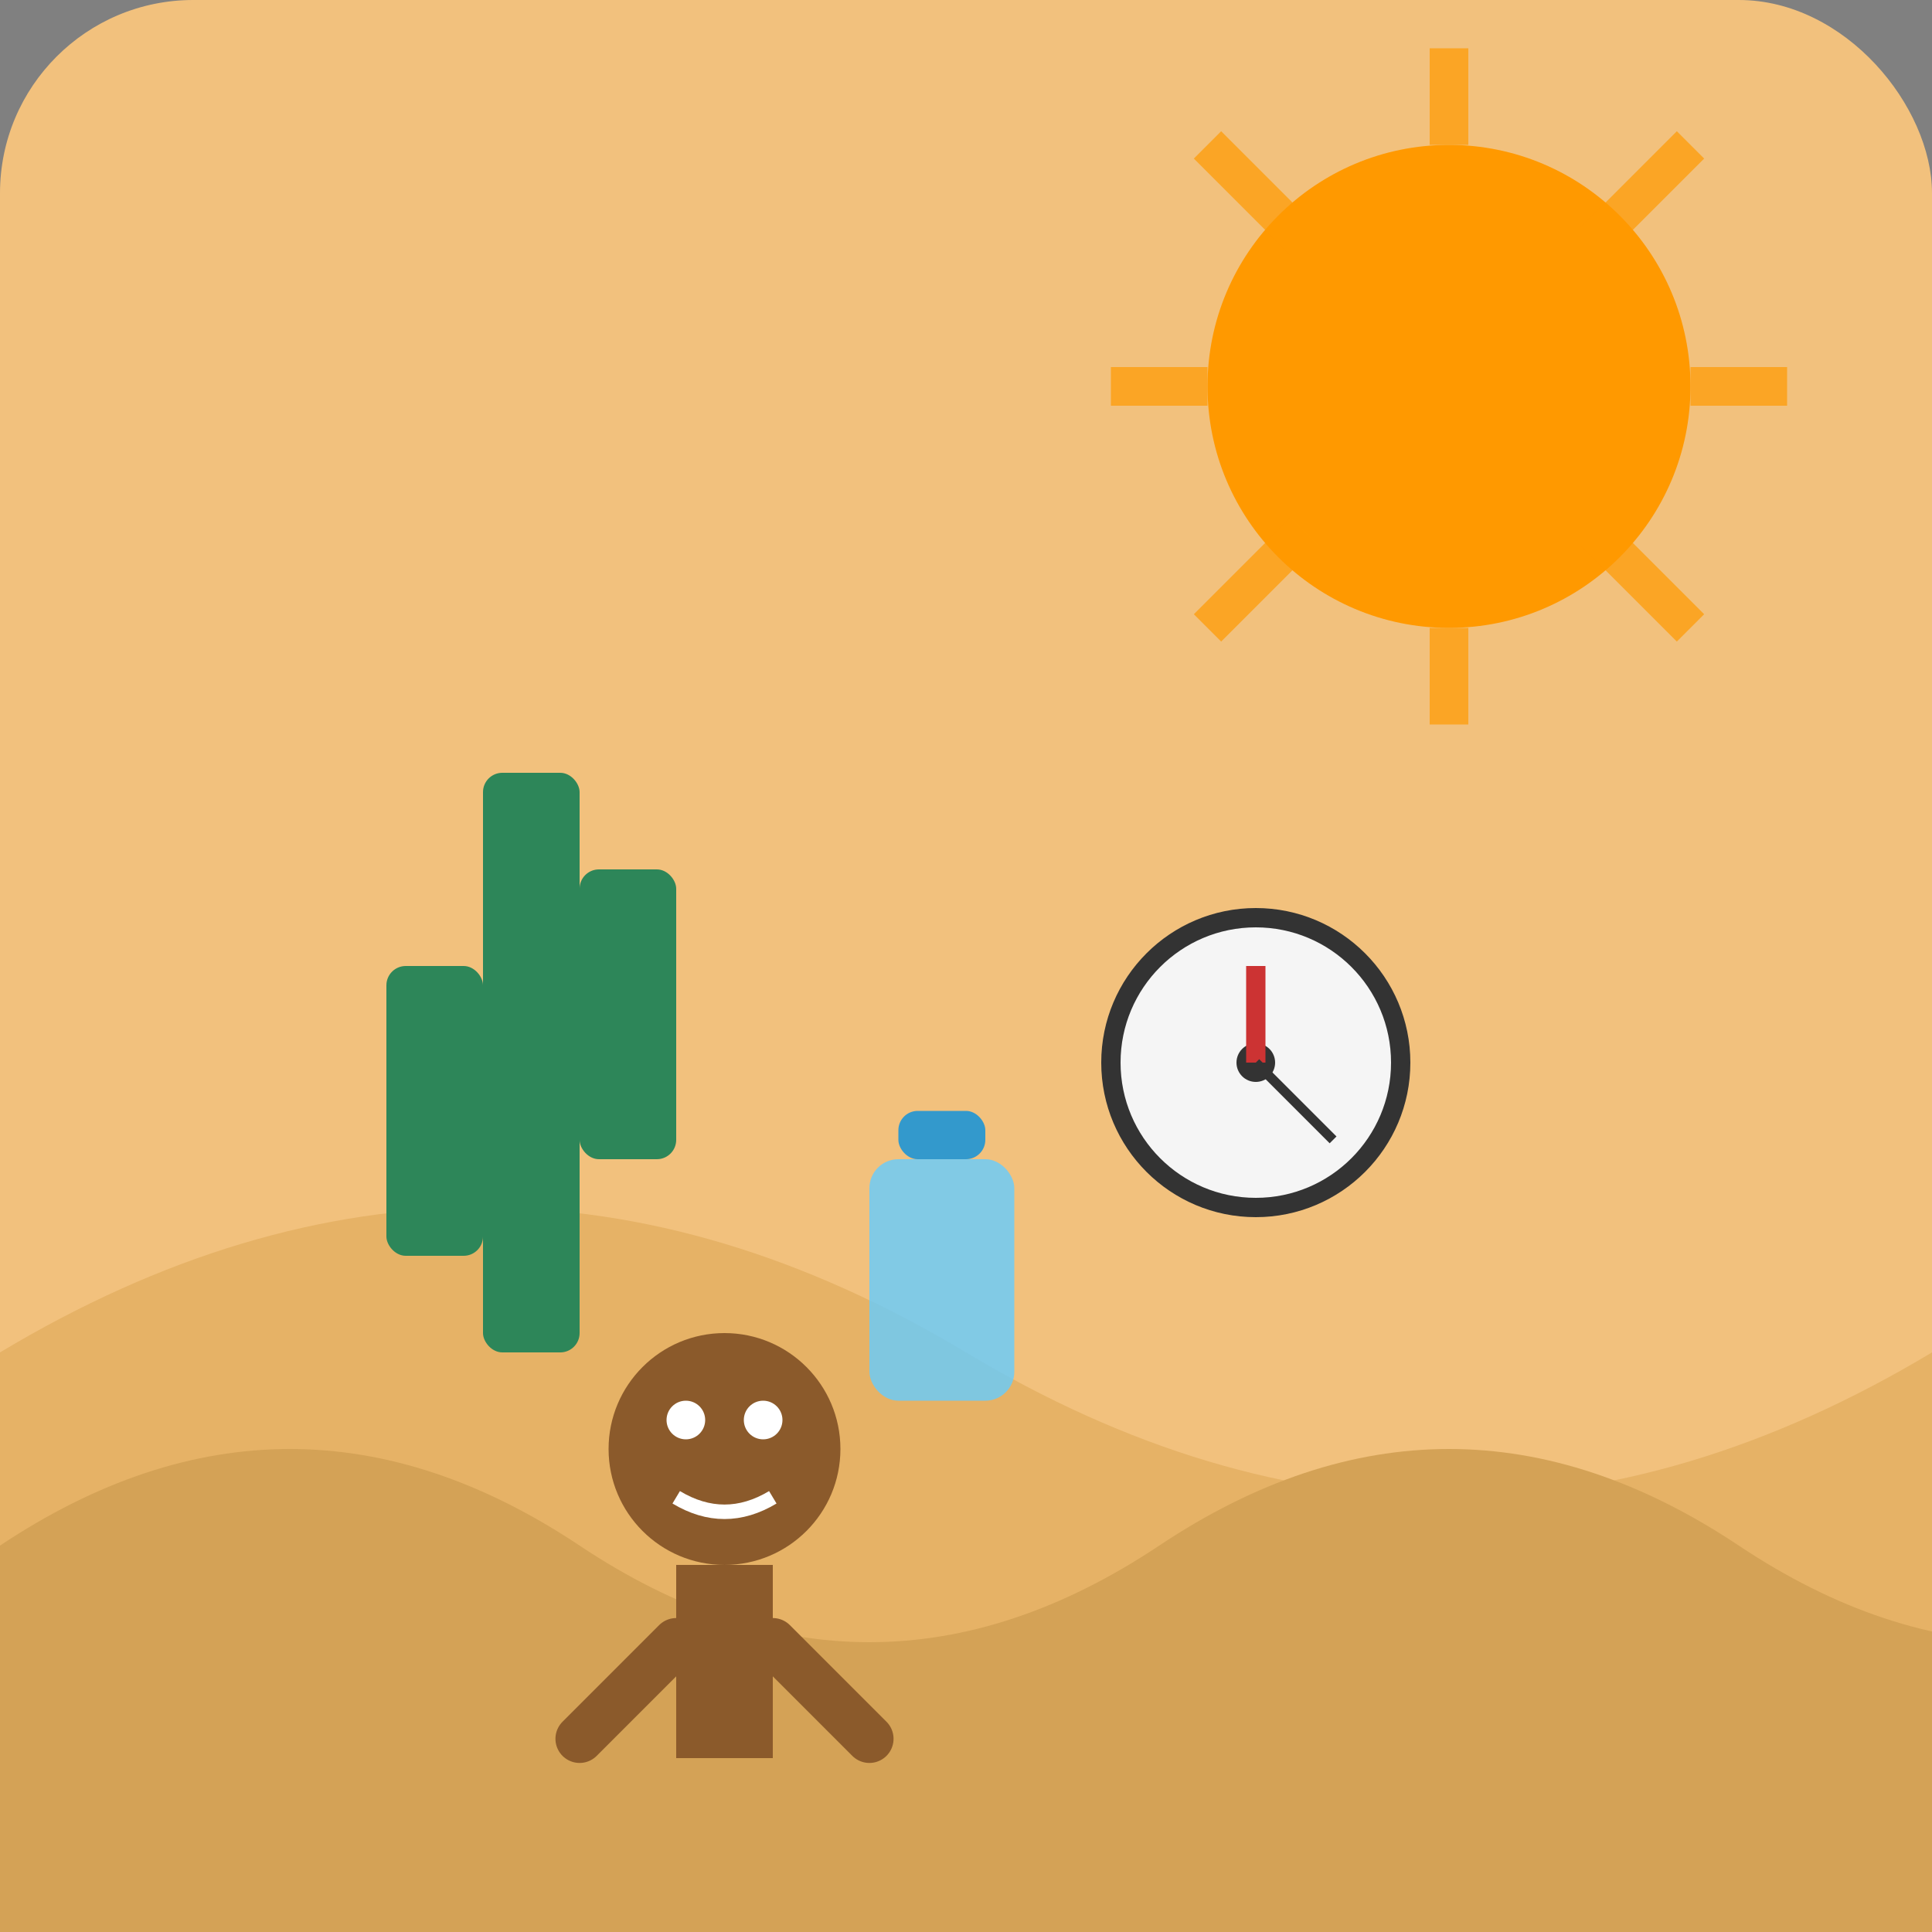 <?xml version="1.0" encoding="UTF-8"?>
<svg width="200" height="200" viewBox="0 0 200 200" xmlns="http://www.w3.org/2000/svg">
  <rect x="0" y="0" width="200" height="200" fill="#808080" stroke="none"/>
  <!-- Desert background -->
  <rect width="200" height="200" rx="20" fill="#f2c17d" />
  
  <!-- Sun -->
  <circle cx="150" cy="40" r="25" fill="#ff9900" />
  <g opacity="0.7">
    <line x1="150" y1="5" x2="150" y2="15" stroke="#ff9900" stroke-width="4" />
    <line x1="150" y1="65" x2="150" y2="75" stroke="#ff9900" stroke-width="4" />
    <line x1="115" y1="40" x2="125" y2="40" stroke="#ff9900" stroke-width="4" />
    <line x1="175" y1="40" x2="185" y2="40" stroke="#ff9900" stroke-width="4" />
    <line x1="125" y1="15" x2="135" y2="25" stroke="#ff9900" stroke-width="4" />
    <line x1="165" y1="55" x2="175" y2="65" stroke="#ff9900" stroke-width="4" />
    <line x1="125" y1="65" x2="135" y2="55" stroke="#ff9900" stroke-width="4" />
    <line x1="165" y1="25" x2="175" y2="15" stroke="#ff9900" stroke-width="4" />
  </g>
  
  <!-- Sand dunes -->
  <path d="M0,140 Q50,110 100,140 Q150,170 200,140 L200,200 L0,200 Z" fill="#e6b266" />
  <path d="M0,160 Q30,140 60,160 Q90,180 120,160 Q150,140 180,160 Q210,180 240,160 L240,200 L0,200 Z" fill="#d4a256" />
  
  <!-- Cactus -->
  <rect x="50" y="80" width="10" height="60" rx="2" fill="#2d8659" />
  <rect x="40" y="100" width="10" height="30" rx="2" fill="#2d8659" />
  <rect x="60" y="90" width="10" height="30" rx="2" fill="#2d8659" />
  
  <!-- Water bottle -->
  <rect x="90" y="120" width="15" height="25" rx="3" fill="#66ccff" opacity="0.8" />
  <rect x="93" y="115" width="9" height="5" rx="2" fill="#3399cc" />
  
  <!-- Compass -->
  <circle cx="130" cy="110" r="15" fill="#f5f5f5" stroke="#333" stroke-width="2" />
  <circle cx="130" cy="110" r="2" fill="#333" />
  <line x1="130" y1="110" x2="130" y2="100" stroke="#cc3333" stroke-width="2" />
  <line x1="130" y1="110" x2="138" y2="118" stroke="#333" stroke-width="1" />
  
  <!-- Character -->
  <circle cx="75" cy="150" r="12" fill="#8b5a2b" />
  <rect x="70" y="162" width="10" height="20" fill="#8b5a2b" />
  <line x1="70" y1="170" x2="60" y2="180" stroke="#8b5a2b" stroke-width="5" stroke-linecap="round" />
  <line x1="80" y1="170" x2="90" y2="180" stroke="#8b5a2b" stroke-width="5" stroke-linecap="round" />
  <circle cx="71" cy="147" r="2" fill="white" />
  <circle cx="79" cy="147" r="2" fill="white" />
  <path d="M70,155 Q75,158 80,155" fill="none" stroke="white" stroke-width="1.5" />
</svg>